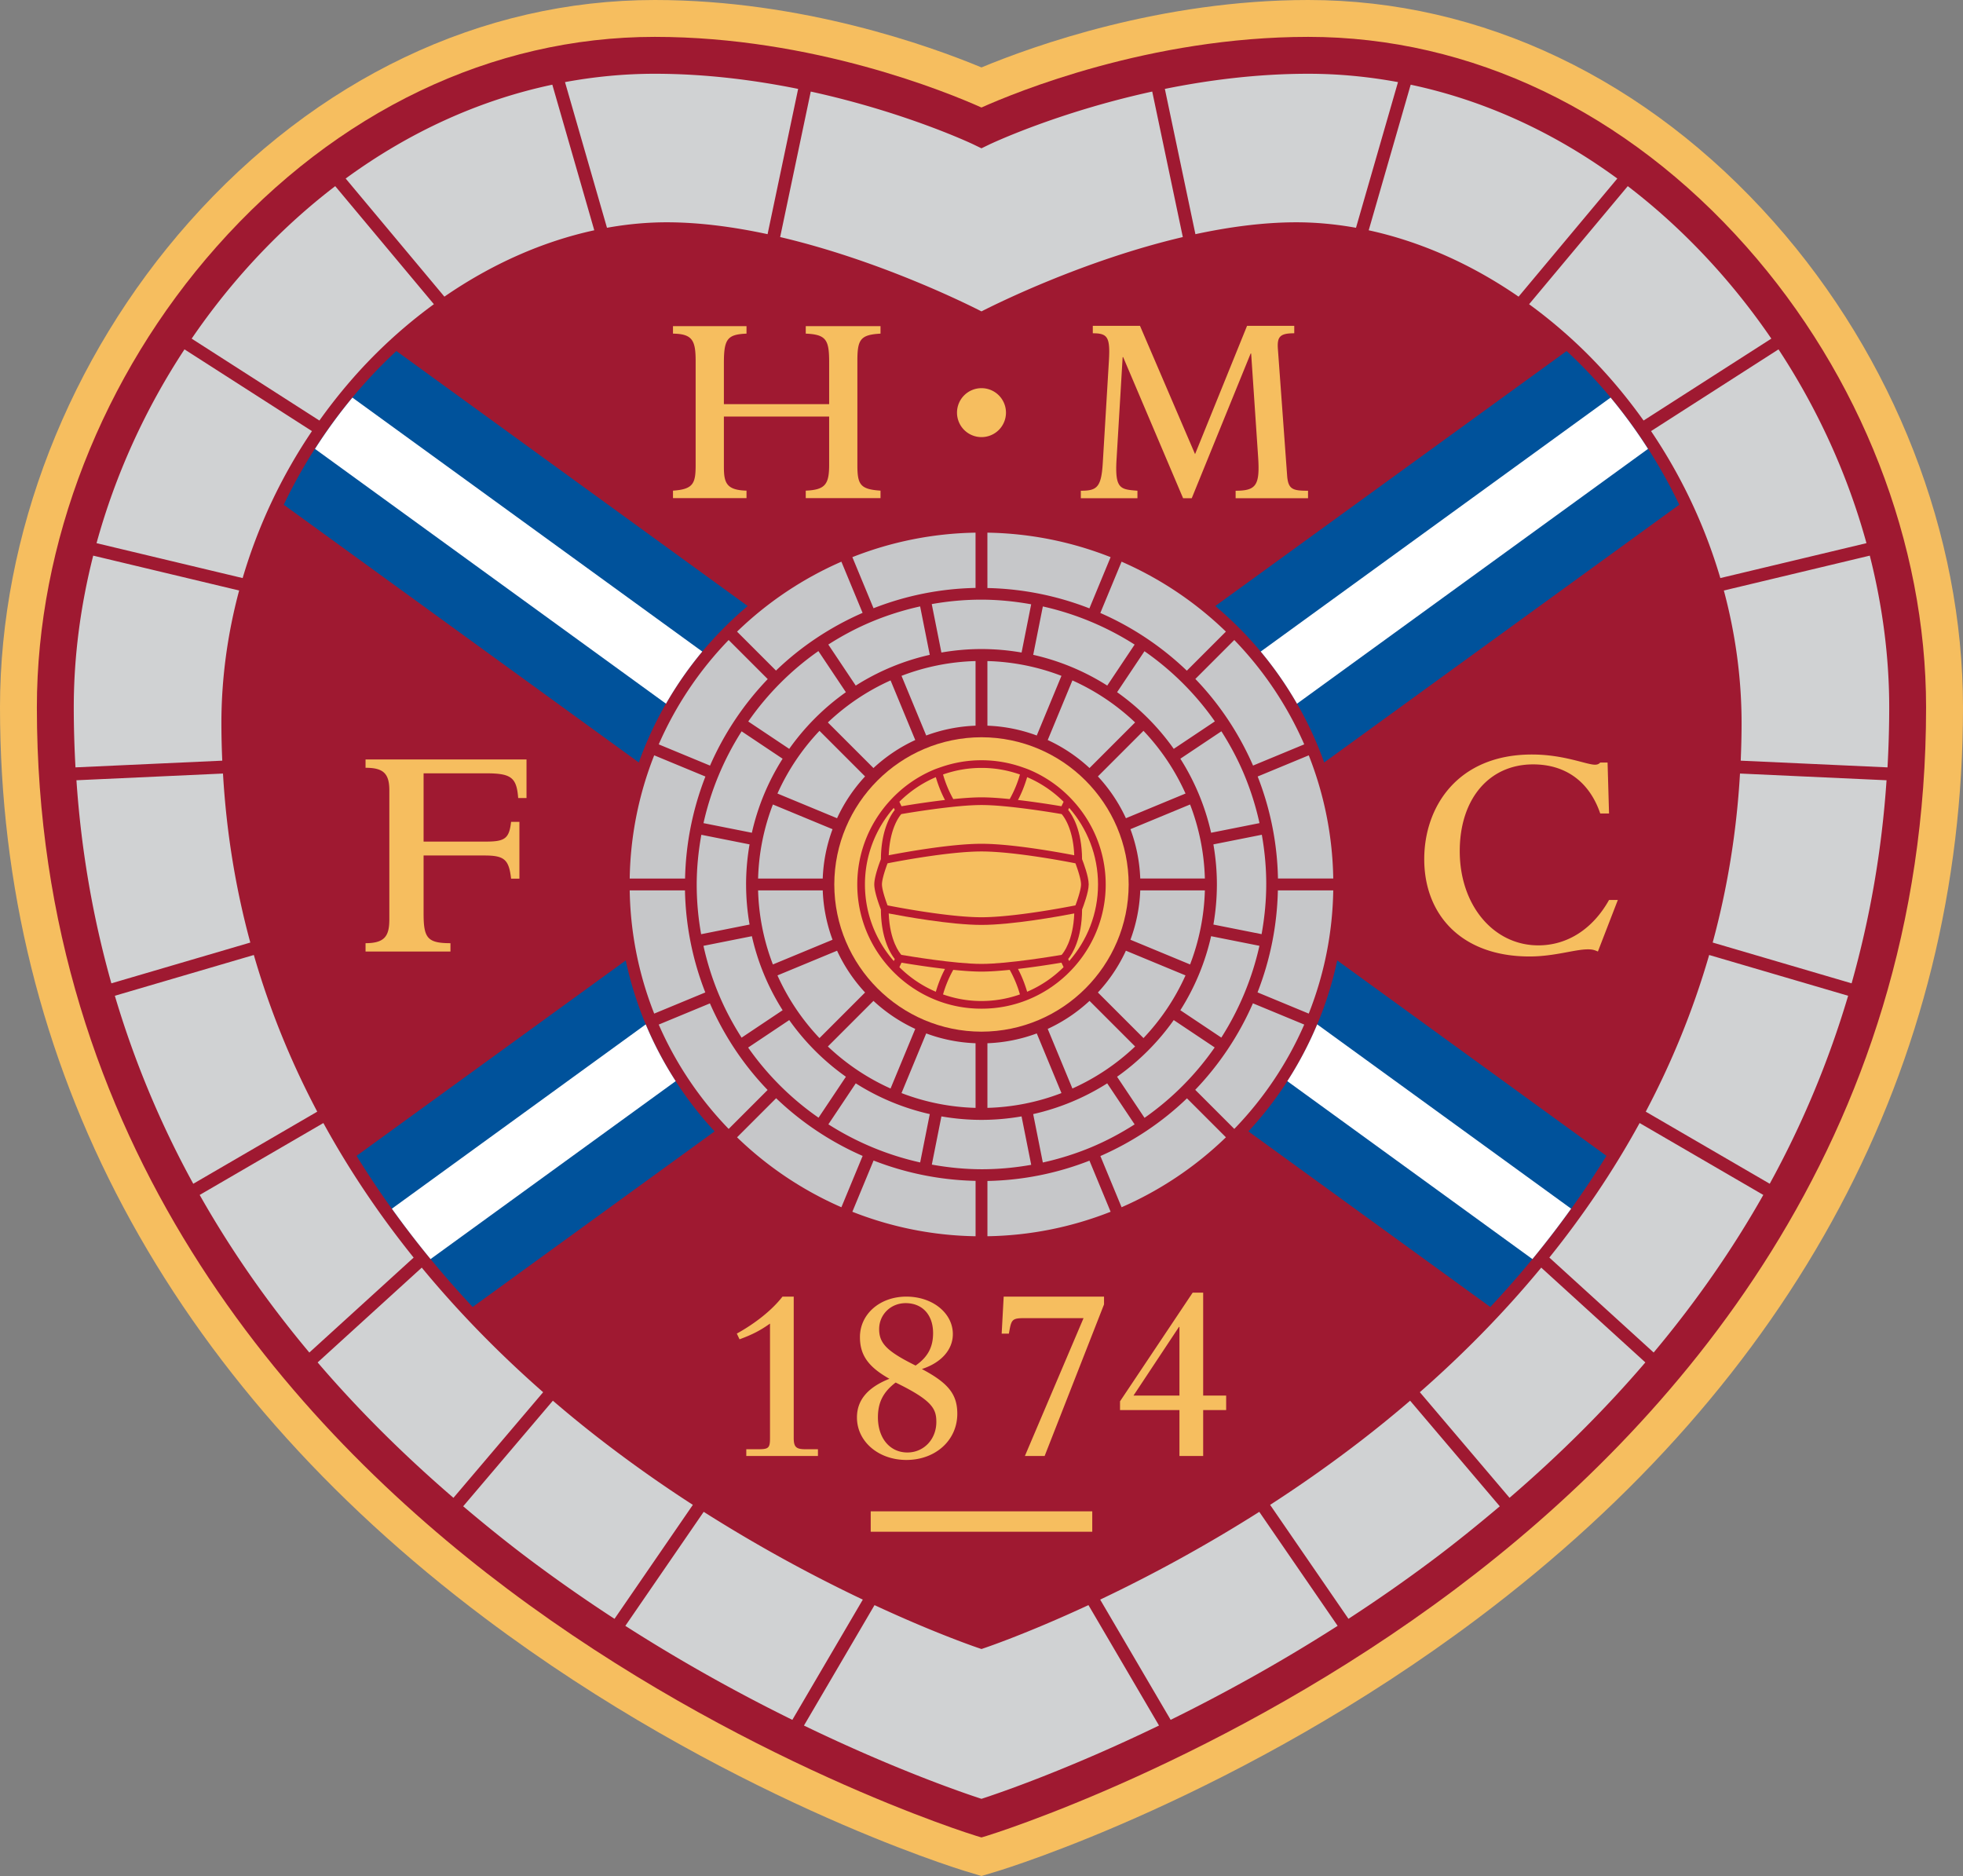 <svg version="1.0" xmlns="http://www.w3.org/2000/svg" viewBox="0 0 396.2 378.61" xml:space="preserve"><rect x="0" y="0" width="396.2" height="378.61" fill="#808080" stroke="none"/><path fill="#F6BE5F" d="M198.094 13.608C187.718 9.296 161.904 0 132.148 0c-34.98 0-68.36 15.924-94 44.837C13.907 72.186 0 107.875 0 142.758c0 72.164 33.863 135.736 97.928 183.855 47.758 35.876 94.942 50.416 96.932 51.018l3.234.979 3.237-.979c1.985-.602 49.173-15.141 96.935-51.018C362.33 278.494 396.2 214.922 396.2 142.758c0-34.883-13.913-70.572-38.151-97.921C332.412 15.924 299.029 0 264.052 0c-29.756 0-55.575 9.296-65.958 13.608z"/><path fill="#9F1931" d="M198.094 21.699c-6.794-3.042-33.98-14.257-65.946-14.257-32.819 0-64.223 15.037-88.427 42.335-23.054 26.005-36.278 59.895-36.278 92.981 0 88.096 51.638 145.373 94.953 177.905 46.717 35.092 94.145 49.7 94.621 49.842l1.077.324 1.078-.324c.476-.142 47.907-14.75 94.629-49.842 43.312-32.533 94.949-89.809 94.949-177.905 0-33.086-13.217-66.976-36.274-92.981-24.198-27.298-55.608-42.335-88.424-42.335-31.972 0-59.162 11.215-65.958 14.257z"/><path fill="#F6BE5F" d="M85.495 172.653h12.298c3.989 0 4.927.807 5.362 4.673h1.679v-11.464h-1.679c-.377 3.363-1.25 3.984-5.052 3.984H85.495v-13.777h12.608c5.052 0 6.173.817 6.484 4.991h1.682v-7.791H73.78v1.682c3.553 0 4.802 1.118 4.802 4.548v25.992c0 3.299-.813 4.861-4.802 4.861v1.681h17.138v-1.681c-4.673 0-5.423-1.062-5.423-5.986v-11.713M326.536 181.628h-1.776c-3.316 5.919-8.468 9.163-14.271 9.163-9.056 0-15.863-8.106-15.863-19.013 0-10.532 5.921-17.512 14.803-17.512 6.565 0 11.359 3.492 13.554 9.907h1.776l-.297-10.278h-1.479c-.295.311-.594.436-1.066.436-1.716 0-6.274-2.057-12.724-2.057-14.988 0-21.733 10.529-21.733 21.129 0 11.153 7.461 19.631 21.252 19.631 5.032 0 9.118-1.439 11.786-1.439.884 0 1.303.128 2.013.439l4.025-10.406M193.156 83.279a4.94 4.94 0 0 1 4.94-4.94 4.938 4.938 0 0 1 4.943 4.94 4.935 4.935 0 0 1-4.943 4.937 4.938 4.938 0 0 1-4.94-4.937M218.147 100.547h11.428v-1.509c-3.397-.28-4.579-.28-4.221-6.268l1.235-20.696h.102l12.096 28.473h1.749l11.886-29.2h.103l1.392 20.643c.411 5.927-.311 7.048-4.526 7.048v1.509h14.615v-1.509c-3.04 0-4.019-.226-4.221-3.076l-1.857-25.455c-.203-2.572.413-3.245 3.296-3.245v-1.506H251.7l-10.497 25.9-11.115-25.9h-9.523v1.506c2.986 0 3.552.729 3.242 5.707l-1.236 20.585c-.303 4.866-1.235 5.484-4.424 5.484v1.509M146.105 84.072h21.247v9.651c0 3.964-.719 5.133-4.724 5.298v1.513h15.091v-1.513c-4.107-.273-4.67-1.222-4.67-5.187V72.796c0-4.292.618-5.24 4.67-5.463v-1.509h-15.091v1.509c4.21.166 4.724 1.337 4.724 5.859v8.368h-21.247v-8.314c0-4.853.716-5.747 4.565-5.913v-1.509h-14.838v1.509c4.005.051 4.573 1.449 4.573 5.633v20.811c0 3.742-.413 4.971-4.573 5.244v1.513h14.838v-1.513c-4.103-.108-4.565-1.614-4.565-4.853V84.072M206.858 293.844h3.984l11.988-30.593v-1.566h-20.253l-.406 7.463h1.458c.5-2.871.553-3.128 3.276-3.128h11.792l-11.839 27.824M228.781 281.647l9.178-13.858h.093v13.858h-9.271m9.271 12.197h4.789v-9.271h4.64v-2.925h-4.64V260.88h-2.121l-14.662 21.93v1.763h11.994v9.271zM150.626 293.838h14.463v-1.358h-2.523c-1.911 0-2.366-.46-2.366-2.323v-28.48h-2.266c-2.068 2.674-5.394 5.342-9.22 7.463l.55 1.155c2.57-.952 4.083-1.715 6.15-3.173v23.036c0 2.06-.253 2.323-2.371 2.323h-2.417v1.357M177.194 286.023c0-2.971 1.06-5.092 3.576-7.003 7.459 3.621 8.215 5.335 8.215 7.963 0 3.479-2.519 6.152-5.845 6.152-3.525 0-5.946-2.876-5.946-7.112m.249-17.794c0-2.918 2.324-5.234 5.347-5.234 3.376 0 5.54 2.364 5.54 6.045 0 2.822-1.06 4.834-3.529 6.55-5.794-2.872-7.358-4.485-7.358-7.361zm-3.876 1.613c0 3.626 1.658 6.005 5.947 8.416-4.437 1.769-6.552 4.342-6.552 7.813 0 4.844 4.333 8.571 9.976 8.571 5.896 0 10.278-3.984 10.278-9.321 0-3.937-1.813-6.199-7.152-9.029 3.877-1.255 6.254-3.876 6.254-7.05 0-4.235-4.089-7.564-9.381-7.564-5.341-.001-9.37 3.53-9.37 8.164zM175.738 305.008h44.717v4.119h-44.717z"/><path fill="#D0D2D3" d="M241.275 47.261c6.657-1.428 13.507-2.373 20.123-2.397 4.07-.015 8.179.37 12.288 1.106l8.476-29.399c-5.96-1.1-12.007-1.684-18.109-1.684-10.307 0-20.16 1.276-28.946 3.055l6.168 29.319zM308.623 61.396a100.888 100.888 0 0 1 11.713 9.993c4.194 4.177 7.986 8.703 11.394 13.482l25.786-16.53a138.411 138.411 0 0 0-10.61-13.624c-5.726-6.461-11.88-12.19-18.367-17.15l-19.916 23.829zM236.275 347.093c10.221-5.035 21.743-11.315 33.706-18.971l-15.815-23.006a303.47 303.47 0 0 1-32.114 17.712l14.223 24.265zM159.921 347.096l14.223-24.265a303.554 303.554 0 0 1-32.115-17.718l-15.816 23.013c11.963 7.655 23.484 13.936 33.708 18.97zM157.462 47.842c19.833 4.658 37.358 13.328 40.632 15 3.277-1.671 20.807-10.339 40.638-14.998l-6.173-29.366c-19.21 4.192-32.651 10.576-32.848 10.67l-1.618.783-1.624-.783c-.194-.095-13.627-6.477-32.83-10.669l-6.177 29.363zM351.19 156.114c-.698 12.094-2.619 23.46-5.514 34.106l28.041 8.233c3.718-13.186 6.1-26.843 7.052-40.984l-29.579-1.355zM358.963 70.509l-25.728 16.496a106.82 106.82 0 0 1 13.987 29.66l29.493-7.046c-3.761-13.696-9.768-26.971-17.752-39.11zM333.763 272.962c8.516-10.17 15.897-20.774 22.131-31.803l-24.965-14.513c-5.42 9.894-11.612 18.933-18.218 27.152l21.052 19.164zM326.428 36.031c-12.866-9.409-26.98-15.824-41.704-18.938l-8.473 29.384c10.394 2.249 20.711 6.814 30.25 13.393l19.927-23.839zM344.966 192.733c-3.285 11.359-7.658 21.892-12.797 31.62l25.022 14.548a192.973 192.973 0 0 0 15.826-37.939l-28.051-8.229zM122.51 45.97c4.108-.737 8.218-1.121 12.29-1.106 6.617.025 13.466.969 20.123 2.397l6.168-29.319c-8.785-1.776-18.636-3.055-28.943-3.055-6.102 0-12.149.584-18.111 1.684l8.473 29.399zM377.388 112.137l-29.456 7.038c2.337 8.717 3.579 17.725 3.579 26.792 0 2.549-.071 5.06-.174 7.549l29.628 1.354c.219-4.001.344-8.035.344-12.11 0-10.221-1.361-20.522-3.921-30.623zM44.686 145.966c0-9.067 1.243-18.074 3.581-26.793l-29.455-7.036c-2.563 10.102-3.923 20.402-3.923 30.621 0 4.075.125 8.109.346 12.11l29.626-1.354a175.324 175.324 0 0 1-.175-7.548zM109.626 280.973c-8.291-7.278-16.657-15.638-24.501-25.145L64.108 274.96c8.134 9.497 17.28 18.606 27.414 27.327l18.104-21.314zM139.841 303.706a269.852 269.852 0 0 1-18.59-13.144 242.474 242.474 0 0 1-9.663-7.878l-18.101 21.312c4.246 3.589 8.607 7.131 13.197 10.583a314.134 314.134 0 0 0 17.348 12.129l15.809-23.002zM219.688 323.939c-12.675 5.886-21.031 8.671-21.209 8.731l-.385.129-.384-.129c-.178-.061-8.531-2.842-21.201-8.729l-14.243 24.303c18.385 8.89 32.133 13.589 35.828 14.79 3.693-1.201 17.447-5.903 35.833-14.794l-14.239-24.301zM311.074 255.828c-7.844 9.507-16.208 17.864-24.502 25.141l18.104 21.314c10.134-8.718 19.278-17.829 27.412-27.325l-21.014-19.13zM284.609 282.684a241.774 241.774 0 0 1-9.664 7.878 270.093 270.093 0 0 1-18.593 13.144l15.81 22.999a312.826 312.826 0 0 0 17.344-12.125c4.589-3.452 8.952-6.997 13.201-10.583l-18.098-21.313zM64.03 224.353c-5.141-9.728-9.513-20.26-12.798-31.62l-28.052 8.229a192.944 192.944 0 0 0 15.828 37.943l25.022-14.552zM64.467 84.871c3.409-4.779 7.199-9.305 11.394-13.482a101 101 0 0 1 11.713-9.996L67.66 37.567c-6.487 4.958-12.639 10.687-18.369 17.15a138.244 138.244 0 0 0-10.606 13.626l25.782 16.528zM37.237 70.507c-7.985 12.142-13.989 25.416-17.752 39.114l29.489 7.044a106.828 106.828 0 0 1 13.99-29.66L37.237 70.507zM50.522 190.223c-2.896-10.648-4.817-22.015-5.515-34.109l-29.579 1.355c.956 14.143 3.334 27.801 7.053 40.984l28.041-8.23zM83.486 253.803c-6.606-8.22-12.798-17.259-18.219-27.156L40.303 241.16c6.234 11.029 13.615 21.633 22.131 31.807l21.052-19.164zM111.477 17.091c-14.726 3.113-28.841 9.531-41.709 18.94l19.926 23.838c9.539-6.58 19.858-11.146 30.252-13.395l-8.469-29.383z"/><path fill="#00529B" d="m251.972 228.334 48.826 35.44c8.368-8.958 16.406-19.102 23.436-30.506l-54.336-39.44c-2.802 13.138-9.116 24.99-17.926 34.506zM71.965 233.268c7.031 11.404 15.067 21.548 23.437 30.506l48.832-35.444c-8.81-9.517-15.133-21.359-17.935-34.498l-54.334 39.436zM267.263 153.879l71.669-52.018c-5.061-10.577-11.913-20.341-20.331-28.723a101.212 101.212 0 0 0-2.404-2.294l-70.907 51.463c9.883 8.314 17.548 19.177 21.973 31.572zM150.909 122.307 80.005 70.844a97.633 97.633 0 0 0-2.405 2.294c-8.417 8.382-15.269 18.146-20.33 28.725l71.665 52.015c4.427-12.394 12.09-23.257 21.974-31.571z"/><path fill="#FFF" d="m259.822 218.194 49.472 35.909a194.596 194.596 0 0 0 7.814-10.171l-51.254-37.2a73.115 73.115 0 0 1-6.032 11.462zM79.093 243.936a192.269 192.269 0 0 0 7.81 10.167l49.474-35.91a73.162 73.162 0 0 1-6.045-11.452l-51.239 37.195zM332.627 90.593a102.963 102.963 0 0 0-7.553-10.355l-70.621 51.259a73.713 73.713 0 0 1 7.325 10.523l70.849-51.427zM71.128 80.239a103.725 103.725 0 0 0-7.555 10.355l70.848 51.423a73.769 73.769 0 0 1 7.324-10.521L71.128 80.239z"/><path fill="#C6C7C9" d="M257.937 177.301a59.479 59.479 0 0 0-4.097-20.59l10.312-4.271a70.622 70.622 0 0 1 4.944 24.862h-11.159zM246.503 209.404l-8.269-5.524a47.202 47.202 0 0 0 6.207-14.94l9.756 1.94a57.948 57.948 0 0 1-7.694 18.524zM231.005 225.6l-5.542-8.295a47.864 47.864 0 0 0 11.437-11.436l8.263 5.521a57.12 57.12 0 0 1-14.158 14.21zM220.091 231.6a57.669 57.669 0 0 1-9.614 3.013l-1.945-9.77a47.219 47.219 0 0 0 14.94-6.204l5.534 8.282c-2.791 1.78-5.752 3.368-8.915 4.679zM198.174 235.973c-3.407 0-6.782-.341-10.1-.936l1.934-9.729c2.63.454 5.33.704 8.087.704 2.759 0 5.46-.25 8.09-.704l1.947 9.773c-3.32.588-6.651.892-9.958.892zM167.196 226.908l5.525-8.271a47.251 47.251 0 0 0 14.94 6.206l-1.94 9.758a57.942 57.942 0 0 1-18.525-7.693zM150.999 211.415l8.297-5.547a47.922 47.922 0 0 0 11.437 11.437l-5.522 8.264a57.095 57.095 0 0 1-14.212-14.154zM143.893 200.955v-.002l1.105-.457a57.49 57.49 0 0 1-3.015-9.611l9.772-1.945a47.223 47.223 0 0 0 6.206 14.939l-8.283 5.537c-1.782-2.794-3.37-5.756-4.68-8.92l-1.105.459zM149.685 147.595l8.273 5.529a47.225 47.225 0 0 0-6.205 14.939l-9.764-1.94a57.982 57.982 0 0 1 7.696-18.528zM165.182 131.399l5.545 8.298a47.91 47.91 0 0 0-11.435 11.436l-8.268-5.524a57.087 57.087 0 0 1 14.158-14.21zM176.102 125.401a57.617 57.617 0 0 1 9.611-3.015l1.945 9.772a47.257 47.257 0 0 0-14.941 6.206l-5.536-8.284c2.793-1.782 5.756-3.369 8.921-4.679zM198.024 121.021c3.408 0 6.783.341 10.102.936l-1.936 9.734a47.68 47.68 0 0 0-8.095-.703c-2.758 0-5.458.25-8.088.703l-1.947-9.775a56.992 56.992 0 0 1 9.964-.895zM229.006 130.088l-5.527 8.273a47.25 47.25 0 0 0-14.942-6.205l1.944-9.764a57.994 57.994 0 0 1 18.525 7.696zM245.198 145.588l-8.295 5.544a47.837 47.837 0 0 0-11.435-11.436l5.524-8.268a57.147 57.147 0 0 1 14.206 14.16zM254.21 166.12l-9.769 1.943a47.223 47.223 0 0 0-6.205-14.943l8.282-5.533c1.781 2.792 3.368 5.754 4.678 8.917a57.48 57.48 0 0 1 3.014 9.616zM230.796 209.504l-9.202-9.203a32.119 32.119 0 0 0 5.652-8.434l12.03 4.984a45.32 45.32 0 0 1-8.48 12.653zM216.448 219.679l-4.982-12.03a32.262 32.262 0 0 0 8.438-5.654l9.2 9.201a45.288 45.288 0 0 1-12.656 8.483zM199.294 223.586v-13.044a31.911 31.911 0 0 0 9.961-1.98l4.985 12.039a44.953 44.953 0 0 1-14.946 2.985zM181.955 220.601l4.985-12.039a31.899 31.899 0 0 0 9.959 1.98l.004 13.044a44.97 44.97 0 0 1-14.948-2.985zM167.093 211.196l9.202-9.201a32.175 32.175 0 0 0 8.434 5.654l-4.984 12.03a45.282 45.282 0 0 1-12.652-8.483zM156.919 196.853l12.03-4.984a32.191 32.191 0 0 0 5.653 8.433l-9.201 9.203a45.315 45.315 0 0 1-8.482-12.652zM165.4 147.495l9.202 9.202a32.173 32.173 0 0 0-5.655 8.436l-12.03-4.984a45.32 45.32 0 0 1 8.483-12.654zM179.748 137.319l4.981 12.031a32.165 32.165 0 0 0-8.436 5.655l-9.202-9.201a45.263 45.263 0 0 1 12.657-8.485zM196.9 133.414v13.042c-3.492.13-6.836.817-9.958 1.98l-4.985-12.039a44.994 44.994 0 0 1 14.943-2.983zM214.237 136.397l-4.984 12.039a31.864 31.864 0 0 0-9.958-1.98l-.003-13.042a45 45 0 0 1 14.945 2.983zM229.102 145.8l-9.2 9.203a32.182 32.182 0 0 0-8.436-5.653l4.982-12.031a45.314 45.314 0 0 1 12.654 8.481zM239.278 160.149l-12.031 4.981a32.202 32.202 0 0 0-5.654-8.436l9.2-9.203a45.318 45.318 0 0 1 8.485 12.658zM230.14 177.301a31.893 31.893 0 0 0-1.98-9.958l12.039-4.984a45.02 45.02 0 0 1 2.984 14.942H230.14zM155.996 162.359l12.039 4.986a31.87 31.87 0 0 0-1.98 9.959H153.01a44.978 44.978 0 0 1 2.986-14.945zM166.058 179.696a31.847 31.847 0 0 0 1.978 9.96l-12.039 4.987a44.96 44.96 0 0 1-2.988-14.945l13.049-.002zM240.198 194.642l-12.037-4.987a31.882 31.882 0 0 0 1.979-9.961h13.043a44.974 44.974 0 0 1-2.985 14.948zM151.288 170.41a47.45 47.45 0 0 0-.704 8.092h.003c0 2.759.249 5.458.703 8.089l-9.776 1.947a56.868 56.868 0 0 1-.895-9.963c.001-3.408.341-6.782.936-10.1l9.733 1.935zM255.57 178.424c0 3.409-.342 6.784-.937 10.104l-9.727-1.935a47.55 47.55 0 0 0 .704-8.091c0-2.76-.25-5.46-.704-8.092l9.771-1.942c.59 3.319.893 6.648.893 9.956zM252.91 154.503c-2.909-6.646-6.874-12.521-11.648-17.479l7.86-7.86a71.295 71.295 0 0 1 14.117 21.06l-10.329 4.279zM239.544 135.354a60.001 60.001 0 0 0-17.46-11.645l4.289-10.353a71.258 71.258 0 0 1 21.056 14.113l-7.885 7.885zM219.88 122.779a60.01 60.01 0 0 0-20.587-4.104l-.003-11.175a70.567 70.567 0 0 1 24.869 4.944l-4.279 10.335zM196.898 118.655a59.444 59.444 0 0 0-20.591 4.101l-4.271-10.313a70.626 70.626 0 0 1 24.862-4.943v11.155zM174.101 123.688c-6.646 2.908-12.522 6.873-17.479 11.646l-7.86-7.86a71.27 71.27 0 0 1 21.06-14.117l4.279 10.331zM154.953 137.051a59.998 59.998 0 0 0-11.645 17.462l-10.354-4.287a71.285 71.285 0 0 1 14.113-21.059l7.886 7.884zM142.377 156.718a60.036 60.036 0 0 0-4.106 20.587h-11.175a70.607 70.607 0 0 1 4.946-24.868l10.335 4.281zM138.252 179.697a59.478 59.478 0 0 0 4.103 20.594l-10.313 4.27a70.595 70.595 0 0 1-4.945-24.861l11.155-.003zM143.286 202.5c2.909 6.644 6.874 12.518 11.646 17.473l-7.862 7.863a71.256 71.256 0 0 1-14.116-21.059l10.332-4.277zM156.65 221.642a60.06 60.06 0 0 0 17.461 11.643l-4.289 10.358a71.243 71.243 0 0 1-21.059-14.114l7.887-7.887zM176.317 234.214a60.04 60.04 0 0 0 20.587 4.104v11.178a70.624 70.624 0 0 1-24.869-4.943l4.282-10.339zM199.297 238.339a59.52 59.52 0 0 0 20.593-4.098l4.27 10.311a70.577 70.577 0 0 1-24.863 4.942v-11.155zM222.096 233.309c6.644-2.911 12.517-6.875 17.473-11.646l7.865 7.862a71.263 71.263 0 0 1-21.06 14.117l-4.278-10.333zM241.238 219.944a60.006 60.006 0 0 0 11.643-17.458l10.358 4.288a71.296 71.296 0 0 1-14.115 21.06l-7.886-7.89zM253.812 200.28a60.002 60.002 0 0 0 4.104-20.587h11.179a70.537 70.537 0 0 1-4.946 24.869l-10.337-4.282z"/><path fill="#F6BE5F" d="M198.096 208.208c-16.374-.031-29.676-13.33-29.708-29.707.032-16.384 13.334-29.68 29.708-29.711 16.38.031 29.68 13.328 29.708 29.711-.028 16.378-13.328 29.676-29.708 29.707z"/><path fill="#B81930" d="m216.513 161.533-.003-.001a25.096 25.096 0 0 0-8.78-6.184c-.479-.2-.973-.367-1.466-.538a24.823 24.823 0 0 0-8.109-1.379l-.058.003c-.02 0-.039-.003-.058-.003-2.841 0-5.561.501-8.109 1.379-.493.171-.987.338-1.466.538a25.052 25.052 0 0 0-8.78 6.184l-.003.001c-4.116 4.469-6.654 10.419-6.654 16.966 0 7.133 3.004 13.563 7.793 18.132.002.006.006.01.012.015 4.489 4.277 10.541 6.923 17.208 6.923.019 0 .038-.003.058-.003s.039.003.058.003c6.667 0 12.719-2.646 17.208-6.923a.035.035 0 0 0 .012-.015c4.789-4.568 7.793-10.999 7.793-18.132-.002-6.547-2.54-12.497-6.656-16.966z"/><path fill="#F6BE5F" d="M207.313 156.844a23.54 23.54 0 0 1 7.357 4.968l-.432.904c-1.38-.234-4.984-.823-8.776-1.265.599-1.119 1.281-2.672 1.851-4.607zM198.097 170.289c-6.201 0-15.694 1.731-18.722 2.317.219-5.507 2.208-7.947 2.544-8.311 1.368-.234 10.799-1.828 16.178-1.828s14.81 1.593 16.178 1.828c.335.364 2.325 2.804 2.543 8.311-3.026-.585-12.52-2.317-18.721-2.317z"/><path fill="#F6BE5F" d="M217.062 174.232c.405 1.079 1.127 3.195 1.127 4.248 0 1.046-.722 3.162-1.127 4.24-1.97.393-12.47 2.396-18.964 2.396s-16.995-2.004-18.964-2.396c-.405-1.079-1.127-3.194-1.127-4.24 0-1.053.722-3.168 1.127-4.248 1.97-.393 12.47-2.393 18.964-2.393s16.993 2 18.964 2.393zM198.04 154.978l.058.003.058-.003c2.701 0 5.286.482 7.704 1.328a22.964 22.964 0 0 1-2.066 4.963c-2.038-.207-4.042-.352-5.695-.352s-3.657.145-5.695.352a22.986 22.986 0 0 1-2.066-4.963 23.244 23.244 0 0 1 7.702-1.328zM188.882 156.844c.569 1.936 1.251 3.488 1.85 4.607a181.669 181.669 0 0 0-8.776 1.265l-.432-.904a23.527 23.527 0 0 1 7.358-4.968z"/><path fill="#F6BE5F" d="M180.4 193.958c-3.616-4.137-5.825-9.539-5.825-15.458s2.209-11.321 5.822-15.46l.2.419c-.831 1.031-2.762 4.059-2.8 9.934-.253.641-1.338 3.506-1.338 5.087 0 1.569 1.077 4.419 1.336 5.073.026 5.915 1.97 8.953 2.802 9.99l-.197.415zM181.526 195.187l.432-.904c1.383.234 4.987.822 8.773 1.266-.597 1.121-1.279 2.669-1.847 4.603a23.525 23.525 0 0 1-7.358-4.965zM198.155 202.021c-.019 0-.038-.003-.058-.003s-.039.003-.058.003c-2.701 0-5.286-.485-7.702-1.331a22.998 22.998 0 0 1 2.063-4.958c2.038.207 4.042.353 5.697.353 1.655 0 3.659-.146 5.697-.353a23.02 23.02 0 0 1 2.063 4.958 23.254 23.254 0 0 1-7.702 1.331zM207.311 200.151c-.568-1.933-1.25-3.481-1.847-4.603 3.786-.444 7.39-1.032 8.773-1.266l.432.904a23.514 23.514 0 0 1-7.358 4.965z"/><path fill="#F6BE5F" d="M214.275 192.706c-1.371.229-10.799 1.827-16.178 1.827s-14.807-1.597-16.178-1.827c-.336-.373-2.337-2.819-2.546-8.358 3.024.583 12.523 2.314 18.725 2.314s15.7-1.731 18.725-2.314c-.211 5.539-2.212 7.985-2.548 8.358z"/><path fill="#F6BE5F" d="M215.597 193.542c.833-1.037 2.776-4.075 2.803-9.99.259-.653 1.335-3.504 1.335-5.073 0-1.581-1.085-4.446-1.338-5.087-.037-5.875-1.968-8.903-2.8-9.934l.2-.419c3.613 4.14 5.823 9.541 5.823 15.46s-2.209 11.321-5.825 15.458l-.198-.415z"/></svg>
